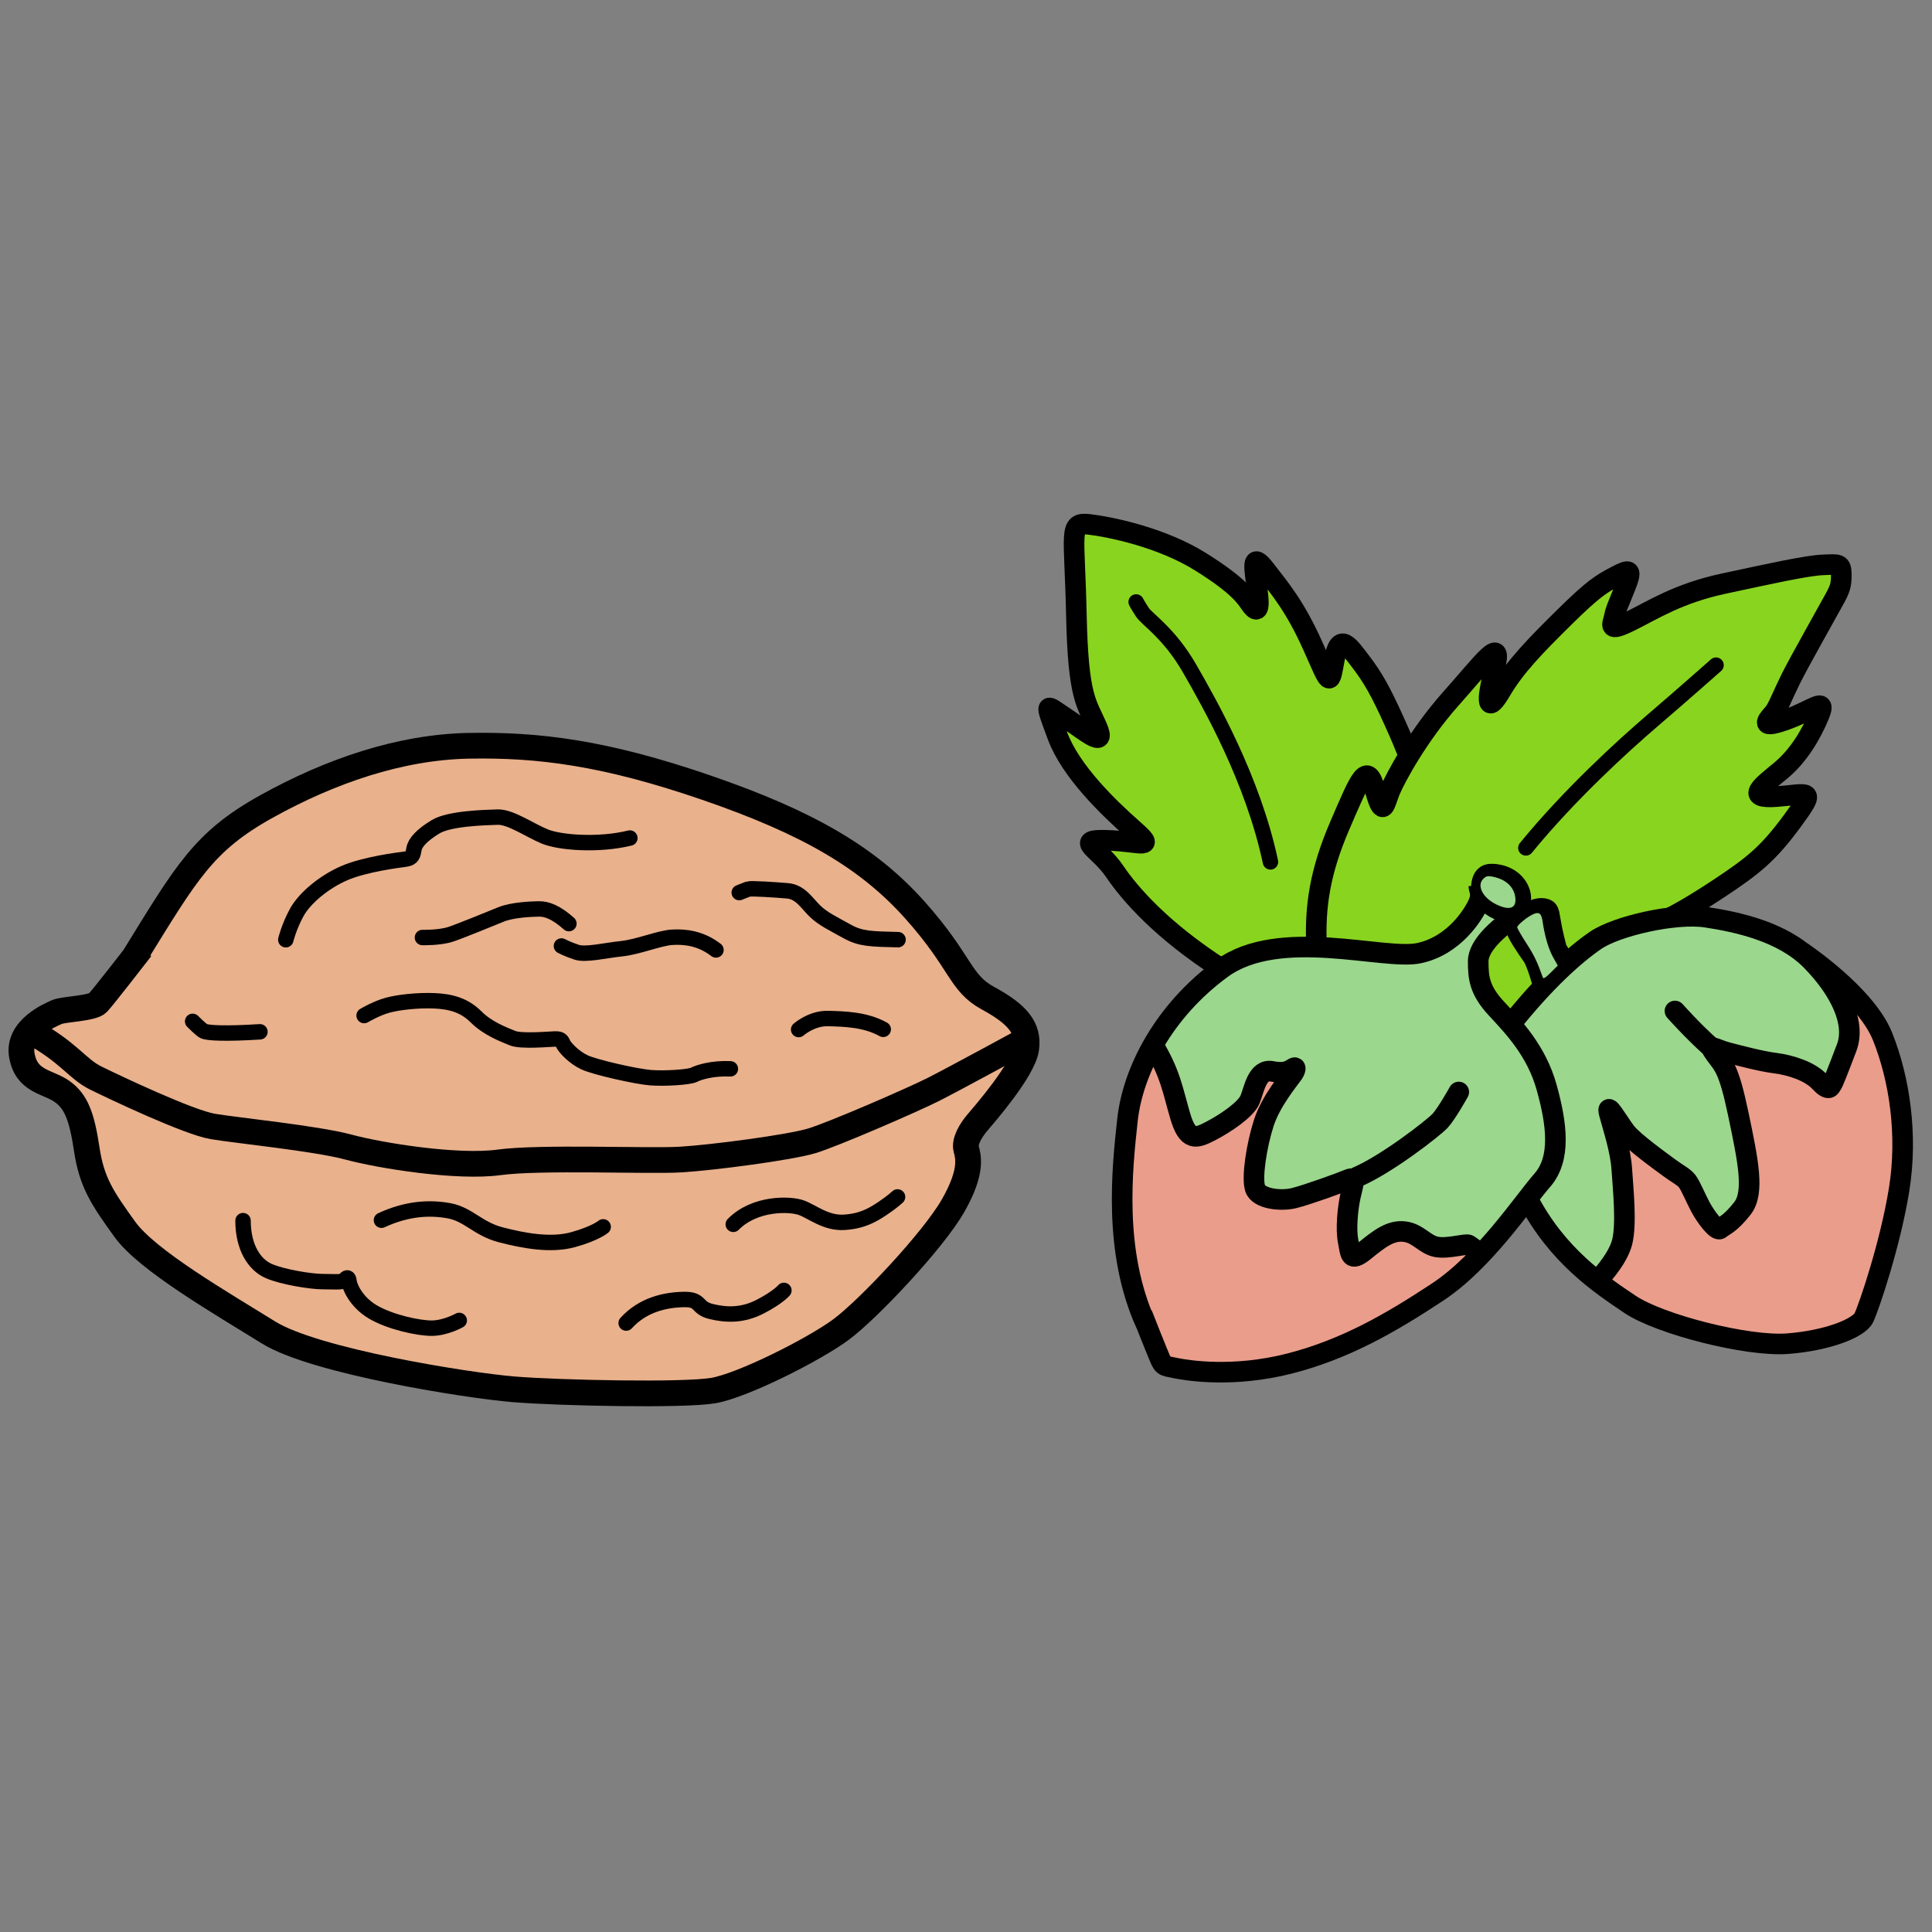 <?xml version="1.0" encoding="UTF-8"?>
<svg version="1.0" viewBox="0 0 750 750" xmlns="http://www.w3.org/2000/svg" xmlns:cc="http://creativecommons.org/ns#" xmlns:dc="http://purl.org/dc/elements/1.1/" xmlns:rdf="http://www.w3.org/1999/02/22-rdf-syntax-ns#" xmlns:xlink="http://www.w3.org/1999/xlink"><rect x="0" y="0" width="750" height="750" fill="#808080" stroke="none"/><g><g stroke-width="0"></g></g><g><g transform="matrix(.076 0 0 .03 2107.3 383.58)"><path d="m228.96 1225.2c-6.331 0.714-3.805 25.524 2.384 47.52-15.124-11.252-32.639-20.037-40.856-18.502-9.406 1.757 8.551 22.457 28.081 37.871-18.851-0.214-38.186 2.969-43.932 9.041-6.574 6.948 20.102 13.098 44.954 14.092-15.376 10.907-29.148 24.868-30.227 33.157-1.235 9.489 24.015-1.206 44.71-15.018-6.029 17.863-8.991 37.244-4.992 44.585 4.577 8.402 18.683-15.07 27.308-38.403 5.621 17.999 14.639 35.38 22.19 38.968 8.641 4.106 6.276-23.162-0.461-47.108 15.124 11.252 32.639 20.038 40.856 18.502 9.408-1.758-8.578-22.453-28.112-37.868 18.861 0.218 38.214-2.969 43.963-9.044 6.574-6.948-20.102-13.098-44.954-14.092 15.376-10.907 29.117-24.865 30.196-33.154 1.235-9.489-23.984 1.203-44.679 15.014 6.029-17.863 8.991-37.244 4.992-44.585-4.577-8.401-18.683 15.07-27.308 38.403-5.621-17.999-14.673-35.408-22.225-38.997-0.704-0.334-1.328-0.448-1.889-0.384z" fill="#eeeeec"/><path transform="matrix(.557 0 0 .881 96.494 416.86)" d="m344.41 1001.6c0 18.502-24.268 33.5-54.204 33.5s-54.204-14.998-54.204-33.5c0-18.502 24.268-33.5 54.204-33.5s54.204 14.998 54.204 33.5z" color="#000000" fill="#fd0" fill-rule="evenodd"/></g><g transform="matrix(.076 0 0 .043 860.45 -827.38)"><path d="m228.96 1225.2c-6.331 0.714-3.805 25.524 2.384 47.52-15.124-11.252-32.639-20.037-40.856-18.502-9.406 1.757 8.551 22.457 28.081 37.871-18.851-0.214-38.186 2.969-43.932 9.041-6.574 6.948 20.102 13.098 44.954 14.092-15.376 10.907-29.148 24.868-30.227 33.157-1.235 9.489 24.015-1.206 44.71-15.018-6.029 17.863-8.991 37.244-4.992 44.585 4.577 8.402 18.683-15.07 27.308-38.403 5.621 17.999 14.639 35.38 22.19 38.968 8.641 4.106 6.276-23.162-0.461-47.108 15.124 11.252 32.639 20.038 40.856 18.502 9.408-1.758-8.578-22.453-28.112-37.868 18.861 0.218 38.214-2.969 43.963-9.044 6.574-6.948-20.102-13.098-44.954-14.092 15.376-10.907 29.117-24.865 30.196-33.154 1.235-9.489-23.984 1.203-44.679 15.014 6.029-17.863 8.991-37.244 4.992-44.585-4.577-8.401-18.683 15.07-27.308 38.403-5.621-17.999-14.673-35.408-22.225-38.997-0.704-0.334-1.328-0.448-1.889-0.384z" fill="#eeeeec"/><path transform="matrix(.557 0 0 .881 96.494 416.86)" d="m344.41 1001.6c0 18.502-24.268 33.5-54.204 33.5s-54.204-14.998-54.204-33.5c0-18.502 24.268-33.5 54.204-33.5s54.204 14.998 54.204 33.5z" color="#000000" fill="#fd0" fill-rule="evenodd"/></g></g><g id="XMLID_1_" transform="matrix(1.655 0 0 1.655 44.287 97.3)" fill="#014463"><g transform="matrix(.592 0 0 .592 86.972 76.142)"><circle cx="190.51" cy="154.7" rx="382.49" ry="382.45" fill="none" stroke-width="7.024"/><g transform="matrix(3.217 0 0 3.219 -1008.4 -408.76)" stroke-width="1.585"><g transform="matrix(.888 0 0 .888 41.879 19.596)" stroke-width="1.786"><g stroke-width="1.786"><g transform="matrix(2.079 0 0 2.076 -366.19 -208.11)" stroke-width=".43"><g transform="matrix(1.672 0 0 1.67 -238.97 -123.77)" stroke-width=".463"><g stroke-width=".463"><g transform="matrix(1.047 0 0 1.047 -16.803 -8.718)" stroke-width=".442"><g transform="matrix(.99 0 0 .99 3.387 1.77)" stroke-width=".446"><g transform="matrix(.991 0 0 .991 3.138 1.6)" stroke-width=".45"><g transform="matrix(.989 0 0 .989 3.898 1.978)" stroke-width=".455"><g><path transform="matrix(.1 0 0 .1 318.01 147.09)" d="m462.37 535.65c-8.395-1.518-7.585-0.608-13.217-14.847-9.627-24.339-11.922-41.179-9.495-69.668 1.475-17.321 3.621-26.582 8.342-36.007l2.134-4.26 2.426 4.797c1.334 2.638 3.784 9.372 5.445 14.963 1.661 5.591 3.757 11.141 4.659 12.334 2.628 3.474 7.139 2.893 14.832-1.909 8.051-5.026 10.483-7.636 12.723-13.649 2.288-6.145 3.527-7.135 8.942-7.147l4.385-0.01-4.467 6.648c-5.105 7.598-8.251 16.487-9.707 27.432-1.247 9.37-0.474 12.608 3.486 14.612 4.974 2.516 10.786 1.935 23.338-2.333 6.204-2.11 11.357-3.751 11.45-3.647 0.093 0.104-0.404 2.893-1.105 6.196-1.262 5.95-1.162 18.812 0.173 22.094 0.963 2.368 3.772 1.774 8.505-1.8 9.536-7.2 12.762-7.678 20.324-3.01 4.985 3.077 5.17 3.118 11.713 2.6 5.262-0.416 7.005-0.251 8.364 0.792 1.661 1.276 1.528 1.497-4.186 6.935-6.037 5.745-16.415 12.857-30.135 20.652-13.568 7.708-28.022 13.482-41.614 16.625-8.31 1.922-30.329 2.871-37.312 1.608z" fill="#ea9d8b"/><path transform="matrix(.1 0 0 .1 318.01 147.09)" d="m685.87 524.78c-15.162-2.432-31.694-6.958-41.185-11.275-5.018-2.283-18.018-10.765-18.018-11.757 0-0.219 1.687-2.863 3.749-5.875 5.234-7.645 6.058-11.819 5.346-27.092-0.321-6.889-1.162-15.222-1.869-18.516-2.633-12.268-2.66-11.614 0.315-7.589 2.524 3.415 12.957 12.058 20.56 17.032 2.835 1.855 4.539 4.075 7.637 9.951 2.193 4.16 5.279 8.815 6.858 10.345l2.87 2.782 3.626-2.549c1.994-1.402 4.795-4.215 6.224-6.251 2.487-3.545 2.596-4.073 2.558-12.417-0.063-13.668-6.212-40.615-10.709-46.93-0.995-1.397-1.558-2.541-1.25-2.541s3.614 0.78 7.347 1.733 9.976 2.334 13.871 3.068c8.565 1.614 13.901 3.85 17.503 7.335 1.49 1.442 3.383 2.478 4.229 2.316 2.079-0.4 8.079-15.146 8.675-21.316 0.517-5.365-1.598-12.57-5.36-18.255-1.22-1.844-2.05-3.522-1.843-3.728 0.779-0.779 14.011 14.125 16.317 18.379 8.508 15.693 12.238 43.501 8.664 64.588-1.831 10.805-6.535 29.098-10.455 40.663-2.752 8.118-3.591 9.678-6.118 11.377-7.627 5.129-27.645 8.43-39.544 6.522z" fill="#ea9d8b"/><path transform="matrix(.1 0 0 .1 318.01 147.09)" d="m528.22 489.59c-1.054-2.633-0.718-16.703 0.533-22.341 0.809-3.644 1.664-5.492 2.691-5.819 2.859-0.907 15.803-9.165 23.865-15.224 6.228-4.681 8.947-7.409 11.837-11.877 2.063-3.19 3.752-6.214 3.752-6.722 0-2.098-1.597-0.614-4.876 4.528-3.677 5.768-10.172 11.671-20.291 18.441-7.553 5.054-15.427 9.547-17.484 9.977-0.846 0.177-6.922 2.133-13.504 4.347-10.161 3.418-12.613 3.949-16.258 3.517-6.145-0.728-7.729-2.608-7.553-8.964 0.167-6.056 2.073-15.542 4.303-21.409 0.891-2.345 4.026-7.777 6.966-12.069 2.94-4.293 5.112-8.183 4.827-8.644-0.324-0.524-1.645-0.369-3.51 0.41-1.651 0.69-3.949 1.01-5.129 0.713-4.298-1.079-6.411 0.25-8.703 5.473-1.183 2.696-2.595 5.814-3.138 6.929-1.144 2.351-9.468 8.488-15.428 11.373-6.31 3.055-7.184 1.973-12.213-15.117-1.25-4.247-3.443-10.12-4.873-13.051l-2.601-5.329 2.165-3.68c3.435-5.84 12.925-16.457 19.254-21.542 11.517-9.253 19.294-11.709 37.129-11.724 6.371-5e-3 17.568 0.6 24.883 1.346 7.315 0.746 15.163 1.145 17.441 0.888 9.365-1.059 20.355-8.973 25.132-18.097l2.405-4.594 2.513 2.115c1.382 1.163 3.626 2.337 4.985 2.609s2.66 0.798 2.89 1.17c0.23 0.371-1.731 2.511-4.358 4.755-2.626 2.244-5.768 5.774-6.982 7.845-1.939 3.309-2.157 4.462-1.795 9.506 0.518 7.218 2.333 10.712 10.079 19.397 10.842 12.158 15.022 19.987 18.101 33.911 1.964 8.878 2.111 17.441 0.383 22.337-1.13 3.202-21.939 30.324-25.591 33.356-1.093 0.907-1.693 0.865-3.369-0.233-1.516-0.993-3.897-1.283-9.281-1.13-6.89 0.196-7.448 0.071-11.486-2.582-6.802-4.47-12.537-3.833-20.637 2.292-6.005 4.541-6.361 4.688-7.072 2.91z" fill="#9bd78d"/><path transform="matrix(.1 0 0 .1 318.01 147.09)" d="m615.6 492.42c-7.301-7.298-15.495-18.059-16.742-21.986-0.321-1.011 0.227-2.112 2.371-4.757 4.029-4.971 5.631-7.821 6.696-11.911 1.723-6.616 0.888-16.12-2.454-27.933-2.061-7.284-4.835-12.923-9.67-19.657l-4.005-5.578 4.324-5.135c10.934-12.984 23.538-24.552 30.948-28.404 8.374-4.353 19.306-6.958 31.246-7.444 7.601-0.31 9.304-0.18 16.195 1.232 15.655 3.209 25.638 7.925 33.571 15.86 9.747 9.75 15.894 22.129 14.549 29.298-0.632 3.369-6.136 17.492-7.349 18.855-0.118 0.132-1.468-0.916-3.002-2.329-4.061-3.743-8.172-5.351-19.551-7.645-9.394-1.894-17.873-4.072-22.279-5.723-1.001-0.375-4.863-3.828-8.583-7.672-4.02-4.155-6.93-6.72-7.175-6.323-0.492 0.797 4.178 6.307 9.808 11.574 2.235 2.091 4.693 4.716 5.462 5.835 0.769 1.118 2.088 3.037 2.931 4.265 2.184 3.18 4.731 11.939 7.644 26.284 3.104 15.289 3.501 23.573 1.324 27.655-1.459 2.735-8.256 9.354-9.606 9.354-1.326 0-5.305-5.737-8.705-12.551-2.619-5.25-3.519-6.477-5.979-8.153-5.344-3.64-15.003-11.077-17.997-13.856-1.632-1.515-4.453-4.87-6.269-7.456-3.18-4.528-5.03-5.871-5.014-3.64 4e-3 0.584 0.696 3.519 1.538 6.522 0.842 3.003 1.919 7.269 2.395 9.48 1.202 5.588 2.325 22.095 1.987 29.198-0.252 5.277-0.519 6.39-2.473 10.314-2.415 4.848-6.342 10.088-7.594 10.133-0.442 0.016-4.285-3.452-8.542-7.707z" fill="#9bd78d"/><path transform="matrix(.1 0 0 .1 318.01 147.09)" d="m470.02 372.91c-13.921-9.718-23.87-19.188-33.874-32.243-2.17-2.832-5.13-6.269-6.578-7.639-1.448-1.37-2.409-2.853-2.136-3.295 0.463-0.749 8.165-0.388 15.957 0.748 6.32 0.921 5.064-1.434-7.258-13.614-13.16-13.009-19.298-21.256-23.037-30.951-1.44-3.733-2.479-6.927-2.31-7.096s3.723 2.017 7.898 4.857c11.296 7.686 13.255 6.601 8.262-4.574-4.489-10.047-5.628-18.986-6.544-51.328-0.677-23.911-0.869-23.31 7.058-22.104 22.133 3.368 45.208 14.329 56.801 26.981 2.762 3.015 5.708 5.481 6.546 5.481 1.396 0 1.477-0.736 0.973-8.795l-0.551-8.795 2.638 3.003c4.669 5.316 13.499 19.16 16.698 26.181 6.263 13.743 7.409 15.862 8.577 15.862 0.688 0 1.575-1.542 2.097-3.647 0.498-2.006 1.202-4.802 1.565-6.215 1.069-4.161 2.893-3.501 7.623 2.756 5.408 7.154 9.406 14.401 14.849 26.91l4.178 9.604-2.646 4.689c-1.456 2.579-3.53 6.863-4.61 9.521-1.184 2.914-2.143 4.326-2.415 3.559-3.184-8.981-3.654-9.867-5.364-10.114-2.686-0.388-4.511 2.495-10.517 16.606-7.077 16.63-9.553 26.283-10.133 39.517l-0.455 10.387-8.684 0.537c-10.246 0.634-17.277 2.323-23.341 5.608l-4.41 2.388zm27.211-35.747c0-0.275-0.779-3.55-1.73-7.277-4.466-17.491-14.325-41.045-25.655-61.292-7.251-12.957-11.183-18.425-18.454-25.659-2.891-2.877-5.88-6.195-6.643-7.375-1.682-2.604-2.993-1.794-1.527 0.944 0.574 1.072 4.225 5.307 8.115 9.411 8.255 8.711 13.264 16.513 23.098 35.977 8.467 16.76 14.135 30.795 17.77 44.006 1.456 5.291 2.784 10.103 2.952 10.693 0.3 1.057 2.075 1.546 2.075 0.572z" fill="#89d41f"/><path transform="matrix(.1 0 0 .1 318.01 147.09)" d="m586.26 394.45c-5.096-5.448-6.758-8.803-7.295-14.725-0.584-6.437 0.85-9.084 9.327-17.221 6.349-6.095 6.745-6.69 6.745-10.124 0-6.912-4.438-11.286-11.45-11.286-3.69 0-5.707 2.412-5.719 6.841-0.018 6.641-8.723 17.324-17.581 21.576-4.401 2.113-6.185 2.471-12.295 2.472-3.931 3.6e-4 -10.881-0.396-15.444-0.882s-10.324-1.092-12.802-1.349l-4.505-0.466v-6.69c0-13.928 4.363-29.867 13.372-48.854 3.881-8.179 4.834-9.597 5.872-8.735 0.681 0.565 1.503 2.256 1.826 3.757 0.853 3.964 2.817 7.448 4.197 7.448 0.659 0 1.656-1.448 2.216-3.218 3.66-11.577 19.403-34.13 36.387-52.125 5.486-5.812 5.274-6.239 3.014 6.071-2.066 11.255 0.142 11.415 7.383 0.536 6.55-9.842 29.391-33.148 38.094-38.869 8.32-5.469 9.103-5.435 6.821 0.301-4.837 12.157-5.665 16.946-2.93 16.946 0.601 0 6.463-2.653 13.026-5.896s14.93-6.903 18.593-8.133c9.631-3.235 42.862-10.067 49.902-10.26l6.006-0.164 0.271 3.3c0.232 2.824-1.022 5.669-8.701 19.734-4.935 9.039-10.802 20.102-13.039 24.586-2.237 4.483-4.788 9.072-5.671 10.197-3.572 4.558-1 5.565 7.098 2.779 2.574-0.886 6.287-2.43 8.251-3.432 1.964-1.002 3.775-1.822 4.024-1.822 0.249 0-0.507 2.17-1.68 4.823-3.172 7.173-9.035 14.888-15.292 20.125-6.33 5.297-8.27 8.024-6.774 9.52 1.023 1.023 11.61 1.157 15.983 0.203 2.153-0.47 2.408-0.333 1.891 1.014-1.36 3.544-10.742 15.466-16.368 20.799-9.003 8.535-34.064 25.028-38.03 25.028-3.123 0-18.305 4.216-23.119 6.419-2.636 1.207-7.421 4.318-10.634 6.913l-5.84 4.718-1.657-3.247c-0.911-1.786-2.34-6.427-3.175-10.312-1.515-7.048-1.525-7.065-4.246-7.065-3.282 0-9.85 4.461-9.85 6.69 0 0.842 1.881 4.51 4.18 8.151 2.299 3.641 4.657 8.323 5.24 10.406l1.06 3.787-5.831 6.719c-3.207 3.696-6.081 6.827-6.387 6.958-0.305 0.132-2.315-1.642-4.465-3.941zm14.783-66.842c7.358-9.19 33.98-35.161 52.554-51.27 10.264-8.902 18.662-16.506 18.662-16.9s-0.367-0.715-0.816-0.715c-0.449 0-10.198 8.249-21.665 18.331-25.579 22.491-53.882 51.107-53.882 54.478 0 1.869 1.306 0.873 5.148-3.926z" fill="#89d41f"/><path transform="matrix(.1 0 0 .1 318.01 147.09)" d="m220.81 544.37c-21.927-0.717-34.242-2.082-58.314-6.467-26.481-4.824-45.388-9.96-55.803-15.161-6.535-3.263-30.097-18.029-40.756-25.541-11.268-7.941-16.307-12.675-21.734-20.421-7.894-11.265-10.287-17.108-13.059-31.879-2.409-12.835-4.723-16.194-14.779-21.45-6.83-3.57-9.63-7.177-9.63-12.404 0-1.964 0.491-4.242 1.091-5.062 1.009-1.38 1.476-1.242 6.221 1.831 2.821 1.828 7.727 5.531 10.902 8.229 5.842 4.965 11.316 7.979 28.91 15.918 17.976 8.111 22.516 9.344 46.401 12.602 12.034 1.642 24.582 3.572 27.886 4.29 17.345 3.768 22.176 4.661 31.675 5.862 13.138 1.66 18.253 1.708 70.429 0.661 35.38-0.71 45.232-1.178 56.2-2.671 24.76-3.37 29.788-4.639 47.191-11.914 21.673-9.06 30.423-13.259 52.605-25.244 6.989-3.776 12.91-6.664 13.156-6.417 0.664 0.664-2.603 7.661-5.772 12.361-1.522 2.257-5.549 7.579-8.949 11.826-8.423 10.523-8.555 10.82-8.568 19.305-0.01 6.647-0.297 7.893-3.238 14.062-3.764 7.897-6.927 12.385-16.994 24.12-11.043 12.873-25.304 26.668-32.537 31.475-7.516 4.995-31.408 16.859-39.469 19.598-9.072 3.083-25.344 3.726-63.064 2.493zm-46.833-24.655c2.085-0.8 3.967-1.986 4.183-2.635 0.246-0.741-0.046-0.999-0.787-0.695-7.42 3.051-10.417 3.385-17.637 1.966-13.109-2.576-21.192-7.547-23.931-14.718-1.574-4.122-1.753-4.231-4.968-3.009-2.881 1.096-16.587-0.344-23.737-2.494-8.148-2.45-12.163-7.326-13.341-16.203-0.662-4.994-2.082-5.983-2.082-1.451 0 3.715 2.199 10.318 4.451 13.363 3.922 5.305 14.739 8.578 29.185 8.83 7.923 0.138 8.348 0.241 8.824 2.127 0.876 3.474 7.041 9.249 12.48 11.69 10.099 4.532 20.704 5.783 27.36 3.228zm73.46-4.006c7.724-5.896 18.445-7.308 24.598-3.24 3.273 2.164 4.248 2.358 11.779 2.347 7.229-0.011 8.735-0.288 12.593-2.312 5.2-2.728 9.953-6.56 9.349-7.538-0.237-0.383-2.944 0.954-6.016 2.972-3.072 2.018-7.329 4.157-9.46 4.753-5.797 1.623-13.491 0.667-17.611-2.188-3.124-2.165-3.842-2.303-10.023-1.929-7.926 0.48-14.194 2.936-18.297 7.169-3.692 3.809-1.922 3.789 3.087-0.035zm-26.075-29.146c3.135-0.665 7.383-2.057 9.438-3.094 4.567-2.304 4.465-2.214 3.779-3.324-0.375-0.606-1.198-0.487-2.491 0.36-11.044 7.236-32.625 6.277-47.097-2.092-8.131-4.703-11.207-5.576-19.523-5.545-8.539 0.032-20.603 3.395-19.365 5.398 0.23 0.372 3.233-0.277 6.674-1.442 4.579-1.55 8.115-2.122 13.191-2.134 7.3-0.018 8.824 0.493 20.876 7.008 3.943 2.131 11.963 4.288 20.667 5.556 4.547 0.663 8.36 0.472 13.852-0.692zm67.133-8.612c4.139-3.157 9.47-4.736 15.99-4.736 4.902 0 6.833 0.486 12.366 3.114 6.106 2.9 6.986 3.086 12.802 2.713 6.88-0.442 12.575-2.947 18.397-8.094 4.292-3.794 1.869-3.64-3.384 0.215-9.704 7.123-17.43 8.04-27.355 3.246-5.632-2.72-7.193-3.095-12.846-3.08-3.761 9e-3 -8.04 0.598-10.296 1.416-6.213 2.252-12.714 7.335-9.381 7.335 0.503 0 2.171-0.958 3.705-2.128z" fill="#e9b18c"/><path transform="matrix(.1 0 0 .1 318.01 147.09)" d="m159.58 452.95c-4.891-0.663-15.033-2.548-22.536-4.189-7.503-1.641-23.663-4.344-35.91-6.006-24.158-3.278-26.757-3.977-45.489-12.226-17.553-7.73-23.233-10.889-30.46-16.94-3.775-3.162-8.731-6.825-11.013-8.142l-4.149-2.393 2.862-2.137c4.578-3.418 6.352-4.091 14.106-5.346 4.028-0.652 7.941-1.693 8.696-2.313 3.488-2.866 14.694-18.116 22.976-31.266 18.915-30.034 26.759-37.582 52.324-50.349 20.906-10.44 40.564-16.635 59.238-18.67 11.15-1.215 34.553-0.586 47.156 1.267 38.984 5.732 92.292 25.35 116.69 42.944 13.659 9.85 25.94 22.919 36.66 39.012 5.915 8.88 8.545 11.535 16.638 16.796 6.871 4.467 11.484 9.197 11.484 11.775 0 1.701-0.749 2.166-20.24 12.563-28.142 15.013-57.697 27.5-71.26 30.109-12.529 2.41-35.359 5.16-46.616 5.615-5.441 0.22-28.426 0.557-51.077 0.75-32.163 0.273-43.133 0.086-50.079-0.855zm112.71-32.076c3.3-0.944 7.45-1.716 9.221-1.716 1.847 0 3.22-0.419 3.22-0.982 0-1.364-10.363-0.39-15.76 1.481-5.866 2.033-20.349 1.239-31.706-1.74-11.233-2.946-13.826-4.41-18.8-10.617-1.383-1.726-2.006-1.819-9.009-1.341-9.241 0.63-14.72-1.135-22.84-7.359-9.44-7.235-9.756-7.334-23.294-7.275-10.255 0.045-12.71 0.327-16.783 1.931-2.624 1.033-5.519 2.426-6.434 3.095-3.012 2.203-0.726 2.278 3.995 0.132 6.206-2.822 14.879-4.212 23.383-3.748 7.68 0.419 11.043 1.738 16.191 6.352 1.756 1.573 5.617 4.126 8.58 5.672 5.04 2.629 5.974 2.817 14.451 2.908l9.063 0.097 4.237 4.227c3.527 3.519 5.314 4.544 10.672 6.12 16.631 4.893 30.863 5.838 41.614 2.764zm-177.31-15.996c9.02-0.943 5.799-1.91-5.822-1.748-11.027 0.153-11.111 0.14-13.561-2.205-2.753-2.635-3.658-2.925-3.658-1.171 0 1.409 3.838 4.166 6.864 4.931 3.008 0.76 9.962 0.843 16.176 0.194zm219.51-3.095c4.583-2.708 17.23-2.61 24.562 0.191 4.884 1.866 6.461 1.896 5.353 0.103-1.004-1.625-9.37-3.606-17.378-4.115-7.375-0.469-8.202-0.349-12.656 1.83-2.621 1.282-4.765 2.689-4.765 3.126 0 1.26 1.37 0.941 4.885-1.136zm-76.309-29.369c4.598-0.698 11.154-2.049 14.57-3.003 9.108-2.544 15.248-2.316 21.143 0.785 2.634 1.386 4.986 2.202 5.226 1.813 0.592-0.959-1.06-2.222-5.6-4.282-5.251-2.382-13.352-2.286-23.321 0.276-4.371 1.123-11.808 2.523-16.528 3.11-7.569 0.942-8.972 0.903-11.903-0.326-3.778-1.585-4.829-1.721-4.829-0.627 0 1.222 6.134 3.431 9.658 3.48 1.773 0.024 6.985-0.527 11.583-1.224zm-125.92-9.584c5.045-13.395 16.845-21.16 37.753-24.845 4.483-0.79 8.587-1.777 9.12-2.194 0.533-0.417 1.195-1.887 1.471-3.269 0.331-1.656 1.968-3.669 4.805-5.912 4.906-3.878 9.22-5.07 21.202-5.857l7.855-0.516 19.469 9.226 12.012 0.292c12.402 0.301 18.495-0.404 19.097-2.208 0.252-0.756-0.433-0.866-2.511-0.404-1.572 0.35-8.456 0.636-15.299 0.636h-12.441l-19.467-9.256-9.572 0.502c-12.764 0.669-17.593 2.219-22.925 7.359-2.572 2.48-4.236 4.83-4.236 5.984 0 2.223 0.597 2.008-12.012 4.331-20.597 3.795-34.525 14.627-37.42 29.102-0.941 4.704 0.858 2.98 3.099-2.97zm238.53 4.973c0-0.402-3.378-0.977-7.508-1.277-6.532-0.475-8.456-1.021-14.801-4.2-4.642-2.326-9.164-5.454-12.441-8.603-2.968-2.853-6.42-5.304-8.151-5.788-3.297-0.922-16.454-1.13-19.52-0.309-4.078 1.093-1.655 1.88 4.38 1.424 3.471-0.262 8.542-0.198 11.269 0.142 4.573 0.571 5.409 1.043 10.752 6.06 6.127 5.755 15.663 11.188 21.75 12.393 4.823 0.955 14.27 1.06 14.27 0.158zm-165.37-5.811c11.59-4.638 12.618-4.893 20.001-4.965 7.226-0.071 8.005 0.093 10.882 2.283 1.705 1.298 3.511 2.36 4.015 2.36 1.969 0 0.734-1.676-3.16-4.289-4.008-2.689-4.212-2.728-12.227-2.357-7.426 0.344-9.233 0.805-20.315 5.178-7.342 2.897-14.229 5.034-17.375 5.39-7.195 0.814-6.849 2.485 0.375 1.81 3.905-0.365 9.263-1.993 17.804-5.41z" fill="#e9b18c"/></g><g fill="none" stroke="#000"><path transform="matrix(1.618 0 0 1.619 -383.73 -119.59)" d="m436.87 187.84c1.274-2.066 1.683-2.81 3.214-3.66 1.531-0.851 3.229-1.443 4.912-1.473 1.683-0.03 3.29 0.167 5.761 1.018 2.471 0.851 3.927 1.701 5.064 2.977 1.137 1.276 1.077 1.762 1.774 2.142 0.697 0.38 1.001 0.714 0.925 1.23-0.076 0.516-1.016 1.595-1.183 1.792-0.167 0.197-0.318 0.456-0.273 0.638 0.045 0.182 0.167 0.532-0.318 1.382-0.485 0.851-2.062 2.521-2.714 3.007-0.652 0.486-2.396 1.367-3.108 1.488-0.713 0.122-3.715 0.061-4.837-0.03-1.122-0.091-4.837-0.683-5.958-1.382-1.122-0.699-2.941-1.747-3.487-2.506-0.546-0.759-0.804-1.139-0.925-1.944-0.121-0.805-0.258-1.169-0.606-1.413-0.349-0.243-0.857-0.228-0.97-0.873-0.114-0.646 0.697-0.987 0.857-1.056 0.159-0.068 0.857-0.084 0.986-0.22 0.129-0.137 0.887-1.116 0.887-1.116z" stroke-width=".625"/><path transform="matrix(1.618 0 0 1.619 -383.73 -119.59)" d="m434.32 189.63c0.978 0.532 1.152 0.926 1.615 1.154 0.462 0.228 2.252 1.078 2.843 1.177 0.591 0.099 2.502 0.289 3.29 0.501 0.788 0.213 2.646 0.509 3.654 0.372 1.008-0.137 3.608-0.023 4.397-0.068 0.788-0.046 2.676-0.296 3.199-0.456 0.523-0.159 2.449-0.995 2.957-1.253 0.508-0.258 2.221-1.192 2.221-1.192" stroke-width=".625"/><g stroke-linecap="round" stroke-width=".375"><path transform="matrix(1.618 0 0 1.619 -383.73 -119.59)" d="m455.41 187.42c-0.649-0.016-0.906-0.016-1.233-0.199-0.327-0.183-0.584-0.301-0.783-0.494-0.198-0.193-0.354-0.467-0.665-0.494-0.311-0.027-0.895-0.064-0.954-0.043-0.059 0.021-0.22 0.086-0.22 0.086"/><path transform="matrix(1.618 0 0 1.619 -383.73 -119.59)" d="m455.05 189.6c-0.434-0.242-0.943-0.252-1.34-0.263-0.397-0.011-0.713 0.268-0.713 0.268"/><path transform="matrix(1.618 0 0 1.619 -383.73 -119.59)" d="m451.34 190.56c-0.434-0.021-0.772 0.086-0.884 0.145-0.113 0.059-0.713 0.097-1.056 0.07-0.343-0.027-1.34-0.252-1.597-0.371-0.257-0.118-0.482-0.36-0.525-0.456-0.043-0.097-0.07-0.118-0.214-0.113-0.145 5e-3 -0.809 0.064-1.013-0.021-0.204-0.086-0.595-0.226-0.884-0.516-0.289-0.29-0.627-0.376-1.018-0.392-0.391-0.016-0.847 0.032-1.126 0.107s-0.574 0.252-0.574 0.252"/><path transform="matrix(1.618 0 0 1.619 -383.73 -119.59)" d="m450.99 187.67c-0.368-0.285-0.754-0.327-1.065-0.308-0.311 0.019-0.823 0.235-1.22 0.277-0.398 0.042-0.876 0.159-1.095 0.087-0.22-0.072-0.371-0.152-0.371-0.152"/><path transform="matrix(1.618 0 0 1.619 -383.73 -119.59)" d="m447.42 187.03c-0.303-0.27-0.531-0.361-0.732-0.357-0.201 4e-3 -0.641 0.023-0.913 0.133-0.273 0.11-0.951 0.391-1.22 0.482-0.269 0.091-0.69 0.08-0.69 0.08"/><path transform="matrix(1.618 0 0 1.619 -383.73 -119.59)" d="m448.9 184.95c-0.758 0.186-1.698 0.114-2.066-0.038-0.368-0.152-0.834-0.482-1.145-0.471-0.311 0.011-1.167 0.03-1.505 0.235-0.337 0.205-0.497 0.387-0.523 0.535-0.026 0.148-0.038 0.228-0.205 0.251-0.167 0.023-0.993 0.125-1.49 0.342-0.497 0.216-0.967 0.611-1.156 0.961s-0.262 0.657-0.262 0.657"/><path transform="matrix(1.618 0 0 1.619 -383.73 -119.59)" d="m439.92 189.66c-0.826 0.053-1.285 0.03-1.368-0.019-0.083-0.049-0.265-0.235-0.265-0.235"/><path transform="matrix(1.618 0 0 1.619 -383.73 -119.59)" d="m439.51 194.25c0 0.655 0.279 1.074 0.622 1.224 0.343 0.15 1.035 0.258 1.303 0.258s0.499 0.027 0.541-0.038c0.043-0.064 0.097-0.086 0.107 0.032 0.011 0.118 0.161 0.494 0.574 0.741 0.413 0.247 1.12 0.403 1.447 0.397 0.327-5e-3 0.654-0.188 0.654-0.188"/><path transform="matrix(1.618 0 0 1.619 -383.73 -119.59)" d="m442.87 194.24c0.616-0.285 1.158-0.317 1.635-0.231 0.477 0.086 0.702 0.44 1.26 0.585 0.557 0.145 1.217 0.269 1.758 0.118 0.541-0.15 0.729-0.311 0.729-0.311"/><path transform="matrix(1.618 0 0 1.619 -383.73 -119.59)" d="m448.81 196.74c0.409-0.448 0.944-0.562 1.391-0.573 0.447-0.011 0.296 0.201 0.671 0.292 0.375 0.091 0.766 0.103 1.198-0.122 0.432-0.224 0.569-0.391 0.569-0.391"/><path transform="matrix(1.618 0 0 1.619 -383.73 -119.59)" d="m451.41 194.34c0.525-0.532 1.383-0.505 1.656-0.403 0.273 0.102 0.595 0.381 1.035 0.354 0.44-0.027 0.692-0.177 0.933-0.338 0.241-0.161 0.364-0.279 0.364-0.279"/></g><g><g stroke-width=".5"><path transform="matrix(1.618 0 0 1.619 -383.73 -119.59)" d="m461.43 196.77c-0.804-1.772-0.579-3.791-0.45-4.973 0.129-1.181 0.879-2.642 2.284-3.673 1.404-1.031 3.935-0.193 4.792-0.376 0.858-0.183 1.329-0.945 1.447-1.224 0.118-0.279-0.032-0.72 0.343-0.698 0.375 0.021 0.6 0.236 0.665 0.473 0.064 0.236-0.075 0.516-0.289 0.677-0.214 0.161-0.729 0.58-0.729 0.967 0 0.387 0.021 0.698 0.44 1.149 0.418 0.451 0.976 1.031 1.222 1.922 0.247 0.891 0.354 1.729-0.107 2.255-0.461 0.526-1.404 1.965-2.541 2.717-1.136 0.752-2.251 1.396-3.602 1.74-1.351 0.344-2.455 0.172-2.766 0.107-0.311-0.064-0.289-0.032-0.418-0.344-0.129-0.311-0.289-0.72-0.289-0.72z"/><path transform="matrix(1.618 0 0 1.619 -383.73 -119.59)" d="m470.28 189.48c0.834-1.048 1.554-1.694 2.062-2.043 0.508-0.349 1.933-0.676 2.684-0.562 0.75 0.114 1.865 0.349 2.555 1.056 0.69 0.706 1.084 1.511 0.857 2.111-0.227 0.6-0.326 0.851-0.364 0.904-0.038 0.053-0.061 0.175-0.296-0.076-0.235-0.251-0.705-0.402-1.069-0.448-0.364-0.046-0.864-0.182-1.16-0.258-0.296-0.076-0.508-0.243-0.303 0.038 0.205 0.281 0.326 0.334 0.561 1.458 0.235 1.124 0.402 1.906 0.099 2.293-0.303 0.387-0.455 0.418-0.538 0.494-0.083 0.076-0.356-0.296-0.478-0.524-0.121-0.228-0.235-0.509-0.318-0.623-0.083-0.114-0.235-0.182-0.44-0.334-0.205-0.152-0.872-0.63-1.054-0.866-0.182-0.235-0.493-0.79-0.402-0.448 0.091 0.342 0.273 0.881 0.303 1.352 0.03 0.471 0.121 1.321 8e-3 1.769-0.114 0.448-0.606 0.942-0.606 0.942"/><path transform="matrix(1.618 0 0 1.619 -383.73 -119.59)" d="m470.69 193.71c0.72 1.397 1.766 2.088 2.486 2.574 0.72 0.486 2.85 1.033 3.828 0.957 0.978-0.076 1.728-0.38 1.85-0.63 0.121-0.251 0.644-1.792 0.857-3.121s8e-3 -2.688-0.402-3.714c-0.409-1.025-1.963-2.058-1.963-2.058"/></g><path transform="matrix(1.618 0 0 1.619 -383.73 -119.59)" d="m471.57 188.1c-0.038-0.194-0.205-0.331-0.244-0.477-0.17-0.647-0.151-0.841-0.2-0.879-0.057-0.038-0.19-0.03-0.311 0.038-0.121 0.068-0.334 0.239-0.349 0.327-4e-3 0.091 0.253 0.475 0.396 0.675 0.114 0.159 0.266 0.721 0.266 0.721" stroke-width=".625"/><path transform="matrix(1.618 0 0 1.619 -383.73 -119.59)" d="m465.57 187.61c-0.048-0.988 0.08-1.842 0.568-2.975 0.488-1.133 0.654-1.568 0.852-0.854 0.198 0.714 0.23 0.344 0.359 0.027 0.129-0.317 0.686-1.353 1.485-2.25 0.799-0.897 1.27-1.573 1.056-0.72-0.214 0.854-0.177 1.095 0.161 0.521 0.338-0.575 0.826-1.079 1.533-1.777 0.708-0.698 0.89-0.805 1.244-0.993 0.354-0.188 0.413-0.183 0.225 0.285-0.188 0.467-0.22 0.516-0.257 0.698-0.037 0.183-0.177 0.387 0.386 0.107 0.563-0.279 1.169-0.677 2.268-0.913 1.099-0.236 2.015-0.44 2.407-0.456 0.391-0.016 0.445-0.038 0.45 0.226 5e-3 0.263-0.037 0.365-0.155 0.585-0.118 0.22-0.858 1.53-1.061 1.938s-0.316 0.714-0.413 0.838c-0.097 0.124-0.434 0.43 0.247 0.193 0.681-0.236 1.035-0.596 0.847-0.134-0.188 0.462-0.499 0.993-0.933 1.353-0.434 0.36-0.901 0.693-0.107 0.634 0.793-0.059 0.981-0.22 0.391 0.585-0.59 0.805-0.954 1.095-1.78 1.643s-1.222 0.73-1.222 0.73" stroke-width=".5"/></g><path transform="matrix(1.618 0 0 1.619 -383.73 -119.59)" d="m470.65 185.19c1.054-1.291 2.35-2.476 3.085-3.106 0.735-0.63 1.531-1.337 1.531-1.337" stroke-linecap="round" stroke-width=".375"/><path transform="matrix(1.618 0 0 1.619 -383.73 -119.59)" d="m464.45 185.53c-0.425-2.005-1.471-3.843-1.963-4.701-0.493-0.858-1.031-1.192-1.145-1.367-0.114-0.175-0.152-0.251-0.152-0.251" stroke-linecap="round" stroke-width=".375"/><g stroke-width=".5"><path transform="matrix(1.618 0 0 1.619 -383.73 -119.59)" d="m463.26 188.13c-1.442-0.929-2.214-1.81-2.594-2.373s-1.013-0.779-0.182-0.752c0.831 0.027 1.217 0.252 0.622-0.274s-1.512-1.412-1.828-2.272c-0.316-0.859-0.295-0.757 0.177-0.446 0.472 0.311 1.035 0.811 0.783 0.231-0.252-0.58-0.456-0.693-0.499-2.717-0.043-2.024-0.198-2.261 0.306-2.202 0.504 0.059 1.753 0.311 2.707 0.908 0.954 0.596 1.11 0.881 1.212 1.026 0.102 0.145 0.247 0.29 0.172-0.29-0.075-0.58-0.172-1.01 0.193-0.537s0.718 0.886 1.147 1.842c0.429 0.956 0.402 1.015 0.525 0.338 0.123-0.677 0.348-0.333 0.643 0.054 0.295 0.387 0.482 0.72 0.809 1.444 0.327 0.725 0.365 0.886 0.365 0.886"/><path transform="matrix(1.618 0 0 1.619 -383.73 -119.59)" d="m461.59 189.96c0.432 0.706 0.485 1.116 0.667 1.739 0.182 0.623 0.379 0.562 0.743 0.372 0.364-0.19 0.857-0.524 0.955-0.767 0.099-0.243 0.174-0.752 0.531-0.683 0.356 0.068 0.44-0.038 0.531-0.084 0.054-0.032 0.043 0.046-0.015 0.137-0.099 0.144-0.538 0.661-0.713 1.2-0.174 0.539-0.296 1.321-0.212 1.587 0.083 0.266 0.629 0.319 0.94 0.243 0.311-0.076 1.129-0.372 1.327-0.456 0.197-0.084 0.106 0.137 0.045 0.418-0.061 0.281-0.114 0.782-0.053 1.086 0.061 0.304 0.038 0.524 0.402 0.228 0.364-0.296 0.629-0.501 0.963-0.463 0.334 0.038 0.493 0.319 0.781 0.372 0.288 0.053 0.72-0.091 0.781-0.046 0.061 0.046 0.265 0.19 0.265 0.19"/><path transform="matrix(1.618 0 0 1.619 -383.73 -119.59)" d="m466.55 193.19c0.718-0.306 1.855-1.192 2.015-1.364 0.161-0.172 0.456-0.703 0.456-0.703" stroke-linecap="round"/><path transform="matrix(1.618 0 0 1.619 -383.73 -119.59)" d="m475.16 190.05c-0.443-0.391-0.891-0.896-0.891-0.896" stroke-linecap="round"/></g><path transform="matrix(1.618 0 0 1.619 -383.73 -119.59)" d="m469.57 186.1c0.026 0.414 0.625 0.71 0.898 0.562" stroke-width=".625"/></g><path transform="matrix(.1 0 0 .1 318.01 147.09)" d="m585.94 353.58c-5.204-2.593-7.586-7.35-4.983-9.952 1.087-1.087 1.739-1.257 3.524-0.923 5.112 0.959 8.373 3.796 9.032 7.859 0.75 4.621-2.085 5.75-7.573 3.016z" fill="#9bd78d"/><path transform="matrix(.1 0 0 .1 318.01 147.09)" d="m604.37 382.42c-2.157-6.122-3.463-8.846-6.49-13.526-1.962-3.034-3.567-5.843-3.567-6.241 0-0.846 3.913-4.064 6.219-5.115 2.382-1.085 3.287-0.394 3.762 2.875 0.832 5.73 2.341 10.863 4.135 14.066l1.82 3.248-2.785 2.785c-2.005 2.005-2.871 2.539-3.093 1.909z" fill="#9bd78d"/></g></g></g></g></g></g></g></g></g></g></g></g></svg>
